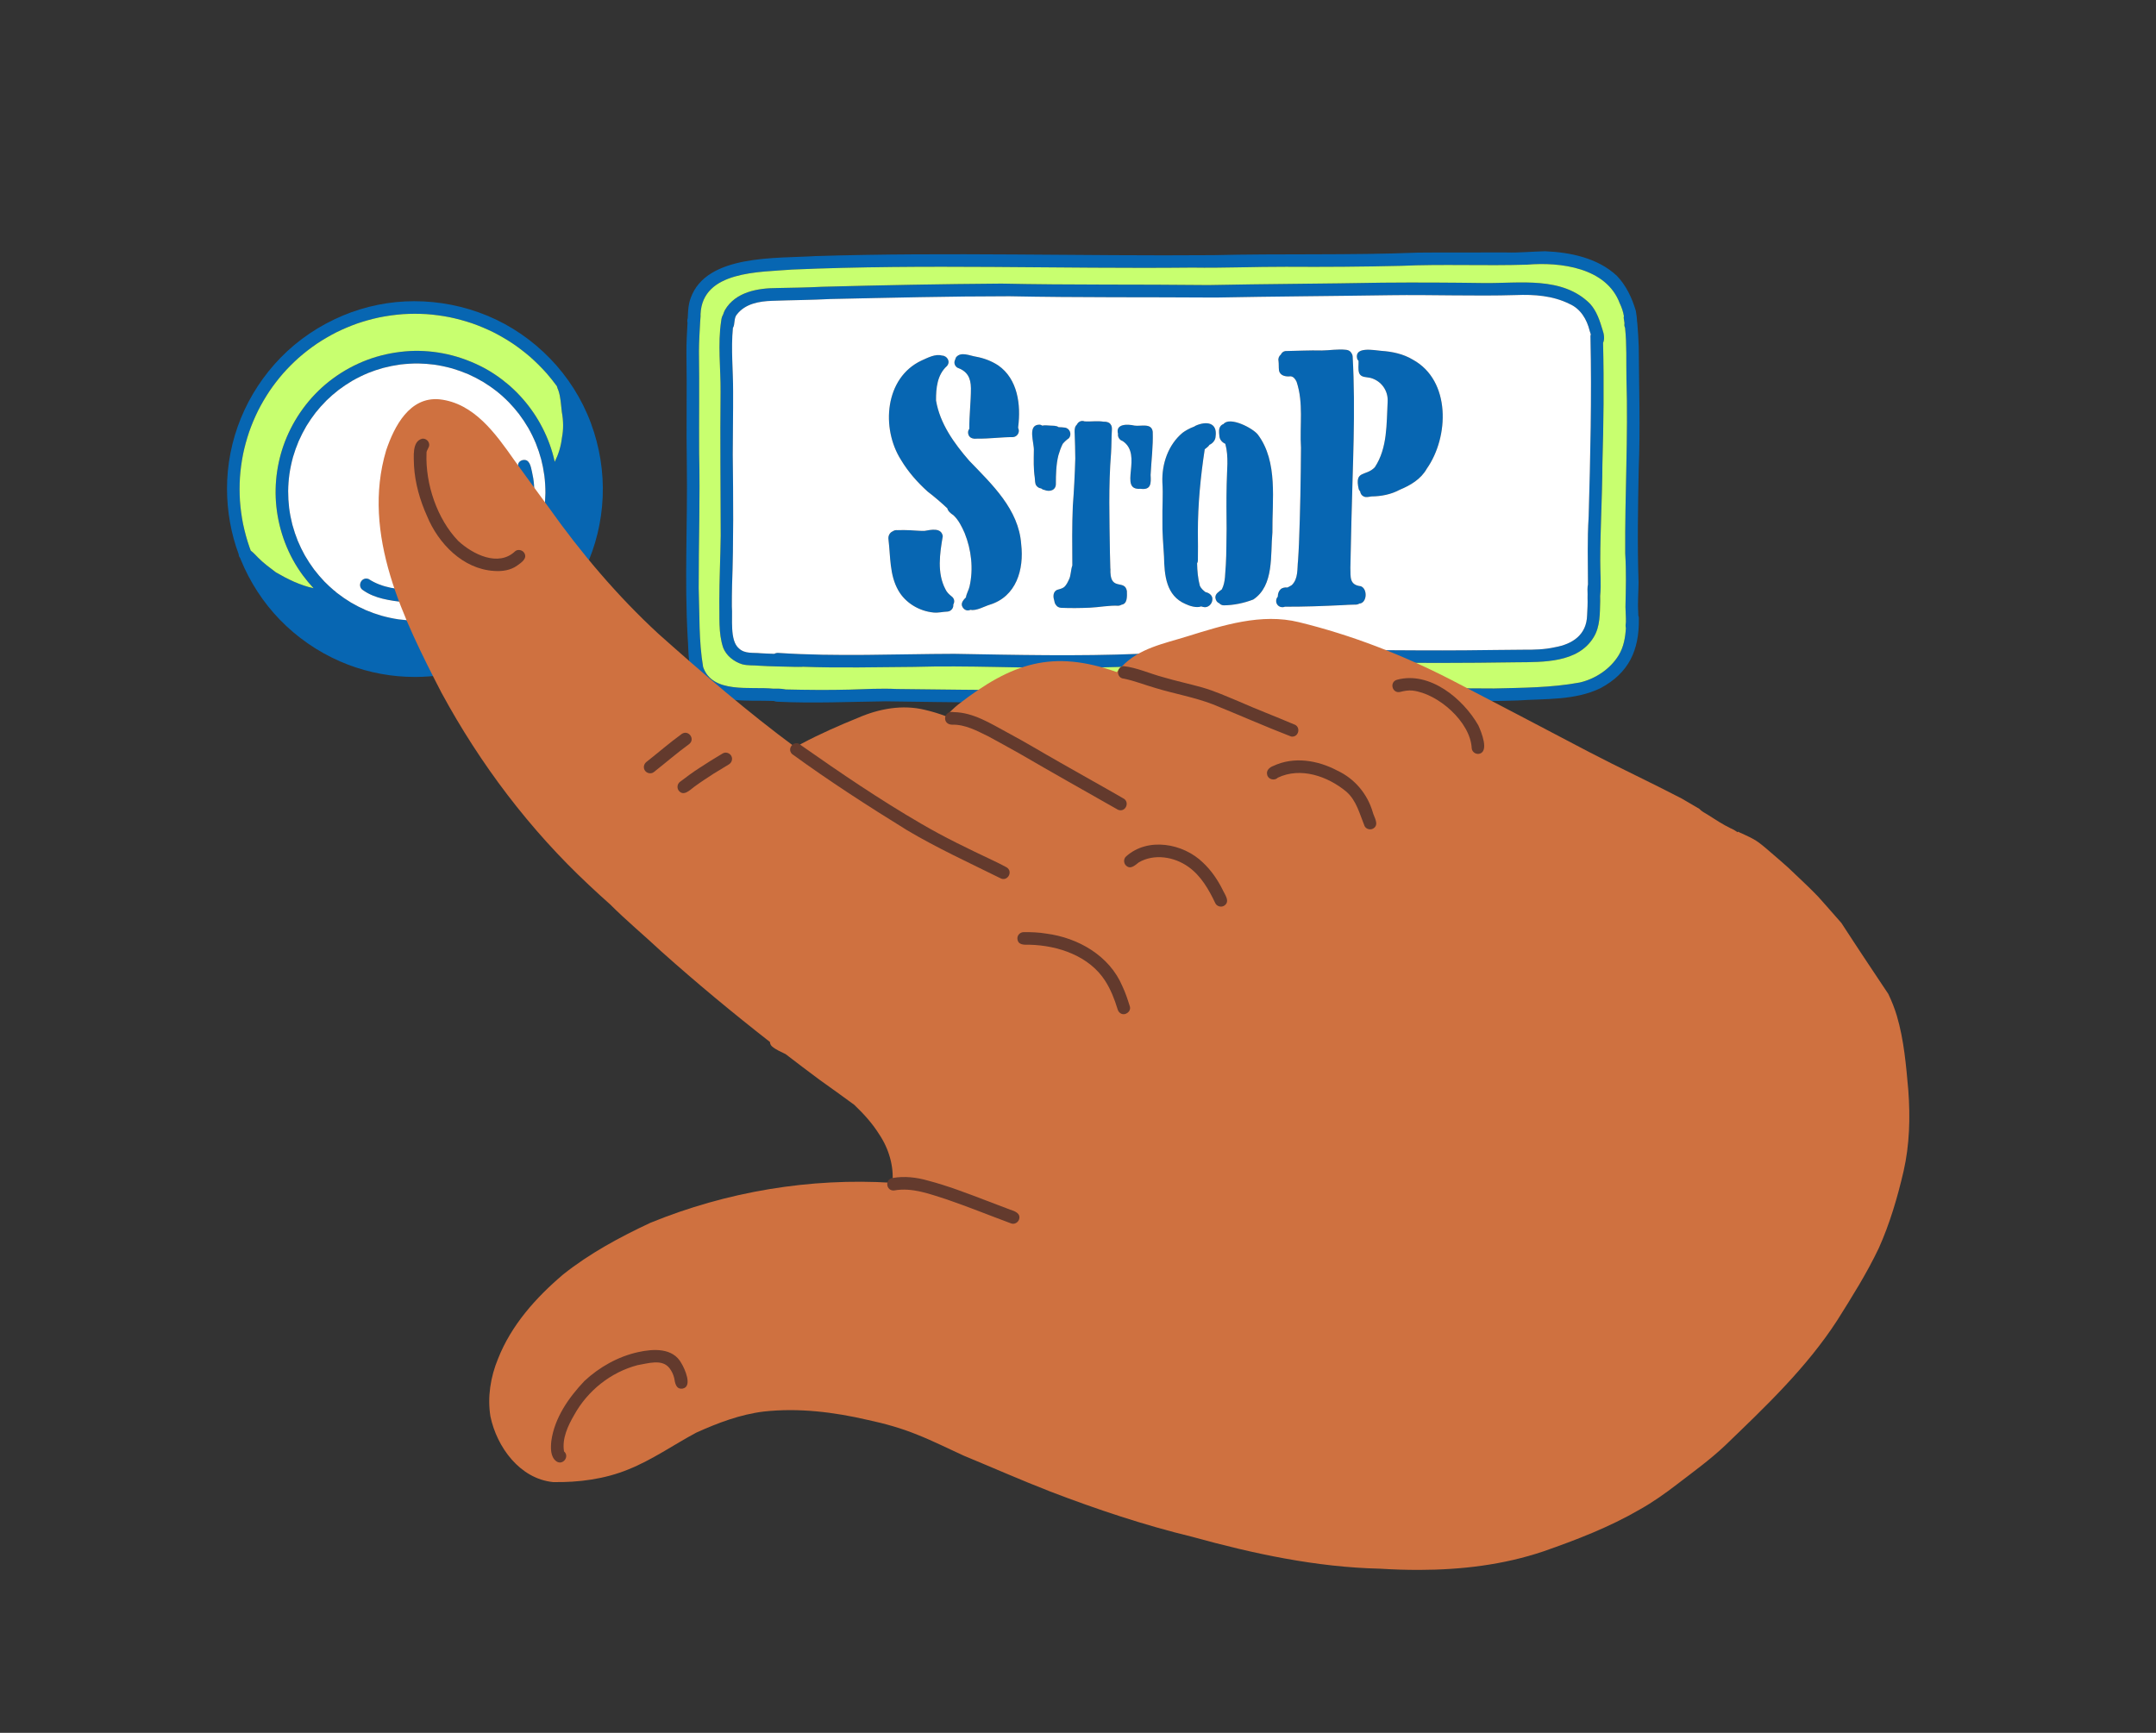 <?xml version="1.0" encoding="UTF-8"?><svg id="uuid-ebe89571-571d-4167-b6a0-32fcd48f8164" xmlns="http://www.w3.org/2000/svg" width="765" height="615" viewBox="0 0 765 615"><rect x="0" y="0" width="765" height="615" fill="#333333" stroke="none"/><defs><style>.uuid-51371dee-def7-49fa-a60f-2b45b66104a1{fill:#633a2d;}.uuid-7c9f5c61-788f-4445-89ec-8c047e4379a4{fill:#fff;}.uuid-affd4c89-aae8-49c6-8300-a682c2e4f7f9{fill:#0766ac;}.uuid-465b11c4-79f4-4c25-88e3-e9c9d17a82a3{fill:#c8ff6f;}.uuid-4987bdc4-b24b-47ea-9fd3-8c1866a6fa92{fill:#cf7140;}.uuid-4197c7a9-5f20-437e-b758-cec4d9820929{fill:#0766b2;}</style></defs><path class="uuid-affd4c89-aae8-49c6-8300-a682c2e4f7f9" d="M291.788,232.793c.039.008.074.019.112.027-.039-.008-.074-.015-.112-.027Z"/><path class="uuid-4197c7a9-5f20-437e-b758-cec4d9820929" d="M563.692,183.432c.605-21.203,1.105-42.429.649-63.633-.051-.422-.006-.798.114-1.119-.125-.433-.273-.863-.406-1.292-.997-4.055-3.205-7.798-7.158-9.527-5.907-2.944-12.502-3.397-18.99-3.142-14.816.445-29.638-.163-44.462.05-20.69.319-41.387.43-62.077.831-24.392-.175-48.787.037-73.18-.456-21.178.003-42.347.533-63.521.981-6.883.361-13.825.385-20.697.641-4.576.154-9.514.998-12.49,4.834-1.162,1.273-.611,3.56-1.421,4.796-.726,7.524.097,15.173.072,22.545.037,7.472-.116,15.088-.126,22.394.176,15.56.316,30.853-.24,46.337-.064,2.606-.085,5.212-.075,7.535.339,4.146-.851,12.12,2.505,14.916,2.126,2.024,5.075,1.421,7.74,1.72,1.599.101,3.202.159,4.805.206.375-.225.851-.347,1.443-.321,20.798,1.38,41.598.375,62.416.322,21.934.382,43.857.9,65.78-.007,16.573-.565,33.156-.422,49.726-1.111,21.998-.539,43.994.056,65.993-.131,6.826-.047,13.651-.183,20.473-.211,3.732.034,7.499-.06,11.152-.878,6.293-1.118,11.252-4.425,11.43-11.367.111-2.091.23-4.178.156-6.276.004-.031.004-.058.004-.089-.02-.341-.009-.697.013-1.057-.026-1.13-.122-2.451.131-3.496-.011-7.995-.278-16.005.242-23.993ZM568.659,117.18c.483,1.296.759,3.27.15,4.487.355,14.437.184,28.917-.243,43.364-.039,11.325-.756,22.632-.757,33.96-.021,4.181.368,8.381-.036,12.556.009.592.022,1.185.02,1.777-.141,4.36.037,9.048-2.347,12.887-5.566,9.104-17.878,8.765-27.325,8.849-9.172.126-18.355.233-27.527.227-23.501-.05-47.007-.428-70.498.572-19.564.026-39.106.862-58.665,1.214-19.029.099-38.053-.937-57.085-.381-13.167.089-26.346.437-39.507-.047-.089.012-.178.02-.267.032-.457.009-.914.018-1.371.019-.407,0-.813-.002-1.22-.013-4.174-.141-8.367-.128-12.534-.404-2.041-.2-4.123.014-6.119-.52-2.879-.899-5.633-3.018-6.735-5.892-1.755-5.242-1.226-10.95-1.363-16.405-.003-7.801.397-15.581.491-23.378-.025-17.155-.234-33.95-.05-50.959.081-8.425-1.07-16.936.235-25.302.049-.713.268-1.476.63-2.096.211-.651.462-1.244.693-1.701,3.771-6.444,11.659-7.786,18.535-7.798,5.354-.113,10.705-.176,16.055-.452,21.158-.564,42.312-.966,63.478-1.12,24.494.523,48.978.234,73.474.517,20.604-.408,41.217-.468,61.821-.846,12.025-.109,24.055-.041,36.077.132,12.622.145,27.704-2.492,37.519,7.354,2.383,2.643,3.464,6.024,4.471,9.371Z"/><path class="uuid-4197c7a9-5f20-437e-b758-cec4d9820929" d="M576.661,196.415c-.141-20.729,1.08-41.391.439-62.053-.122-5.989.15-12.08-.495-18.053-.214-.422-.3-.905-.22-1.37.004-.12.007-.244.007-.364-.067-.484-.142-.968-.224-1.447-.07-.325-.056-.635.029-.922-.255-1.575-.77-3.099-1.478-4.557-4.718-12.684-21.05-14.717-32.86-13.722-14.994.476-29.894-.247-44.849.422-13.581.322-27.12.42-40.699.331-11.077-.032-22.149.47-33.23.295-47.268.494-94.771-1.358-141.993.696-11.551.937-31.813.376-32.516,15.757.036.55-.005,1.146-.062,1.719-.038.476-.083.937-.094,1.355-.193,3.384-.395,6.769-.41,10.16.179,12.041-.001,24.229.065,36.231.386,15.927-.192,31.954-.159,47.82.335,9.318.005,18.785,1.568,27.996,3.31,9.637,16.893,6.856,24.901,7.704,1.367-.038,2.741-.018,4.093.211.089.019.174.038.256.065,7.535.172,15.077.255,22.615.059,5.629-.168,11.242-.491,16.872-.218,31.149.372,62.301.71,93.452.397,19.75.209,39.482-.789,59.227-.963,19.73-.046,39.469.361,59.199.376,10.159-.252,20.411-.268,30.43-2.116,5.572-1.291,10.853-4.795,13.838-9.708,1.763-2.904,2.339-6.282,2.537-9.581-.16-.646-.116-1.409.003-2.145.042-1.8-.121-3.585-.152-5.385.136-6.334.319-12.661-.091-18.994ZM581.465,123.132c.092,14.344.586,28.82-.004,43.135-.267,13.466-.522,26.917-.06,40.378-.015,3.523-.359,7.051-.122,10.57-.011.364.006.79.034,1.243.152.348.219.739.192,1.142.15,11.17-3.529,19.243-13.609,24.637-9.022,4.392-19.516,3.701-29.302,4.366-16.755.608-33.518-.243-50.278-.087-8.549-.015-17.094-.192-25.642.006-25.447.795-50.91,1.033-76.371.972-24.024.052-48.041-.228-72.061-.586-12.823.166-25.66.757-38.481.14-.453-.026-.848-.118-1.178-.264-9.622-.411-20.826,1.408-27.424-6.816-3.274-4.468-2.731-10.42-3.153-15.681-1.163-20.513-.01-40.823-.306-61.257-.236-13.357.093-26.401-.139-39.716-.024-3.593.181-7.167.381-10.753-.121-.515-.103-1.084.074-1.619.011-.318.026-.643.056-.956v-.027c.08-2.091.242-4.186,1-6.17,5.546-15.651,30.534-13.998,44.188-14.897,47.084-1.469,94.199.043,141.293-.335,24.162-.587,48.571.068,72.674-.898,10.422-.113,20.838.005,31.248-.054,4.581.144,9.148-.339,13.724-.431,8.975.362,18.679,2.372,25.442,8.656,3.357,3.446,5.443,7.947,6.789,12.509.177,1.173.397,2.415.423,3.638.039.325.071.627.114.871.243,2.756.392,5.52.499,8.284Z"/><path class="uuid-4197c7a9-5f20-437e-b758-cec4d9820929" d="M482.858,208.06c2.499.962,2.198,6.019-.559,6.165-.425.26-.94.385-1.47.352-1.522.007-3.043.112-4.564.193-6.775.326-13.565.582-20.341.551-.688.288-1.509.232-2.138-.189-1.039-.691-1.259-2.061-.619-3.092.069-.085.147-.167.224-.241-.002-.991.27-1.948.985-2.651.637-.598,1.601-.732,2.434-.633.596-.296,1.091-.56,1.547-.863,2.353-2.27,1.88-5.781,2.217-8.759.127-2.025.265-4.05.334-6.079.446-11.306.644-22.612.71-33.929-.495-7.87.97-15.83-1.553-23.378-.413-.909-1.1-1.906-2.192-1.954-1.649.201-3.729-.185-4.059-2.124-.134-1.107-.028-2.242-.17-3.356-.184-.828.17-1.731.839-2.251.266-.597.791-1.082,1.554-1.227,4.251-.068,8.707-.315,12.943-.205,2.904-.034,5.818-.583,8.715-.229.604.076,1.143.295,1.554.767.105.112.19.232.26.356.233.309.393.711.44,1.203,1.099,19.519-.009,39.05-.44,58.576-.127,5.486-.249,10.977-.364,16.463.101,3.283-.412,6.072,3.713,6.534Z"/><path class="uuid-4197c7a9-5f20-437e-b758-cec4d9820929" d="M501.366,127.679c13.452,7.418,12.841,27.378,4.872,38.702-2.082,3.683-5.763,5.864-9.565,7.437-3.109,1.684-6.615,2.346-10.119,2.378-.913.138-1.815.426-2.695.002-.705-.339-1.152-1.027-1.235-1.766-.198-.216-.373-.491-.513-.823-1.6-6.911,2.491-4.4,5.696-7.761,4.545-6.875,4.138-15.407,4.564-23.303.223-3.965-2.309-7.428-6.145-8.438-1.402-.337-3.252-.066-3.949-1.656-.487-1.342-.17-2.981-.231-4.355-.213-.212-.384-.487-.513-.851-.99-4.369,5.998-2.949,8.488-2.734,3.965.266,7.905,1.081,11.344,3.168Z"/><path class="uuid-4197c7a9-5f20-437e-b758-cec4d9820929" d="M446.346,154.274c7.205,9.643,4.999,23.358,5.134,34.729-.76,7.861.698,18.819-6.797,23.777-3.342,1.278-6.899,2.022-10.457,2.061h-.012c-.685-.022-1.213-.307-1.57-.724-.69-.246-1.233-.868-1.394-1.925-.131-1.517,1.307-2.198,2.289-3.021,1.372-2.667,1.117-5.853,1.416-8.761.25-4.105.173-8.719.272-12.708-.048-5.498-.102-10.422.025-15.797.039-4.824.802-9.766-.483-14.394-1.201-.543-2.083-1.567-2.117-2.918-.119-1.061-.265-2.291.333-3.226.27-.427.68-.718,1.132-.866,2.243-2.828,10.484,1.47,12.228,3.773Z"/><path class="uuid-4197c7a9-5f20-437e-b758-cec4d9820929" d="M424.308,151.051c3.79-1.647,7.725-1.149,7.009,3.909-.044,1.227-1.013,2.414-2.146,2.893-.44.717-1.112,1.102-1.704,1.599-1.487,9.768-2.432,19.55-2.436,29.388.047,3.57.058,6.628.008,10.105-.007.356-.107.689-.28.98.061,2.691.287,5.362.975,7.966.397.928,1.22,1.639,1.999,2.249,1.294.26,2.597,1.19,2.453,2.658-.074,1.619-1.611,3.078-3.269,2.621-.24-.061-.48-.131-.721-.2-1.563.639-4.12-.149-5.531-.847-6.937-2.942-7.504-10.258-7.647-16.843-.234-4.138-.659-8.721-.56-12.791-.096-4.534.289-9.068-.016-13.597-.24-6.5,2.06-13.281,7.141-17.528.858-.664,2.459-1.605,4.11-2.201.197-.124.398-.245.615-.362Z"/><path class="uuid-4197c7a9-5f20-437e-b758-cec4d9820929" d="M409.016,153.251c.179,5.133-.503,10.195-.75,15.307.169,2.927.233,5.462-3.589,4.922-8.102.638,1.106-12.071-6.354-16.963-1.065-.307-1.808-1.463-1.62-2.548-.996-3.645,3.473-3.477,5.832-2.921,2.188.363,6.115-1.075,6.483,2.203Z"/><path class="uuid-4197c7a9-5f20-437e-b758-cec4d9820929" d="M399.849,209.795c.043,1.769.251,4.514-1.894,4.821-.286.175-.638.303-1.06.366-3.439-.189-6.801.55-10.224.694-3.442.147-6.748.182-10.124.047-.875-.056-1.48-.438-1.826-.956-.004-.004-.008-.012-.012-.015-.454-.525-.58-1.183-.697-1.841-.402-1.277-.328-2.93,1.06-3.561.874-.281,1.788-.43,2.537-1.013.769-.703,1.231-1.703,1.666-2.633.709-1.283.646-3.49,1.216-5.017-.055-7.081-.134-14.031.171-21.117.424-5.588.706-11.191.871-16.794-.057-2.935-.06-5.877-.21-8.811-.041-.941-.125-2.067.435-2.882.104-.14.216-.264.332-.376.458-.969,1.541-1.645,2.785-1.149,2.428.122,4.398-.27,6.745.108.863-.033,1.781.108,2.364.815.532.618.588,1.377.539,2.151-.183,2.711-.115,5.432-.295,8.139-.956,11.733-.549,23.603-.405,35.261.066,1.932.121,3.864.145,5.641.051.24.063.492.029.747-.003.205-.003.399.001.585.008.074.008.143.008.217.267,6.457,5.155,2.361,5.842,6.572Z"/><path class="uuid-4197c7a9-5f20-437e-b758-cec4d9820929" d="M377.85,151.763c1.774.248,2.573,2.445,1.391,3.779-.816.567-1.53,1.231-2.16,1.976-.647,1.299-1.136,2.674-1.535,4.073-.809,3.2-.898,6.929-.898,10.01.099,2.389-2.157,3.087-4.087,2.278-.469-.08-.852-.273-1.147-.539-.666-.064-1.298-.431-1.714-1.018-.532-.734-.435-2.035-.537-2.81-.48-3.123-.375-6.287-.332-9.431.249-2.765-2.558-9.534,2.162-9.363.31.057.589.181.829.347.878-.211,1.796-.07,2.679-.026,1.034.098,2.238-.075,3.114.562.751.014,1.498.058,2.234.161Z"/><path class="uuid-4197c7a9-5f20-437e-b758-cec4d9820929" d="M361.509,152.75c.08,1.196-.862,2.313-2.074,2.378-4.205.006-8.392.616-12.601.544-1.277.15-2.772-.024-3.229-1.468-.253-.766-.085-1.479.328-2.018-.042-4.805.581-9.607.57-14.42-.047-3.724-1.276-6.006-4.861-7.302-1.109-.803-1.197-1.983-.707-2.871.057-.26.165-.531.319-.818,1.737-2.099,4.877-.511,7.096-.175,2.773.505,5.463,1.524,7.828,3.071,6.953,4.831,8.098,14,7.098,21.804.004.147,0,.287-.015.418.124.24.206.522.246.855Z"/><path class="uuid-4197c7a9-5f20-437e-b758-cec4d9820929" d="M362.343,193.126c1.059,9.007-1.733,18.654-11.247,21.522-1.668.496-4.761,2.264-6.713,1.777-.746.342-1.548.34-2.355-.327-1.541-1.557-.479-2.903.711-4.071.152-1.274,1.051-2.728,1.284-3.906,1.429-6.264.635-13.038-1.748-18.948-1.004-2.266-2.148-4.637-3.991-6.336-.977-.621-1.939-1.447-2.139-2.426-2.231-2.082-4.536-4.078-6.967-5.927-3.663-3.298-6.97-7.053-9.5-11.295-7.092-11.184-5.76-29.106,7.289-35.226,2.154-.957,4.927-2.482,7.302-1.759,1.665.008,3.16,2.037,1.732,3.709-3.458,3.105-3.9,7.849-3.87,12.217,1.363,8.205,6.439,15.239,11.781,21.387,8.073,8.402,17.575,17.25,18.433,29.61Z"/><path class="uuid-4197c7a9-5f20-437e-b758-cec4d9820929" d="M337.658,211.664c1.078.811,1.112,2.015.588,2.895.008.039.012.081.016.124.084,1.212-.862,2.29-2.074,2.378-1.641.046-3.259.503-4.909.333-5.058-.464-10.028-3.395-12.543-7.869-3.13-5.471-2.742-11.976-3.48-18.042-.212-1.316.49-2.498,1.495-2.907.475-.342,1.083-.498,1.683-.414,1.514-.031,3.024-.073,4.53.028,1.696.077,3.396.271,5.096.224,2.31-.404,5.967-1.245,6.459,1.882-1.046,6.155-2.103,13.041.942,18.83.479,1.06,1.313,1.84,2.197,2.539Z"/><path class="uuid-4197c7a9-5f20-437e-b758-cec4d9820929" d="M193.526,175.042c.007-2.133-.122-4.259-.39-6.372-.276-1.993-.664-3.967-1.101-5.631-.523-1.935-1.159-3.834-1.91-5.695-.779-1.876-1.67-3.697-2.673-5.464-1.003-1.713-2.099-3.363-3.295-4.948-1.111-1.434-2.291-2.805-3.548-4.111-.834-.85-1.692-1.669-2.58-2.456-.019-.015-.039-.035-.058-.054-.563-.49-1.137-.965-1.715-1.432-1.513-1.181-3.087-2.269-4.72-3.276-1.718-1.022-3.481-1.935-5.299-2.756-1.884-.801-3.798-1.493-5.758-2.077-2.193-.607-4.405-1.066-6.353-1.344-1.894-.243-3.791-.382-5.7-.424-2.137-.007-4.266.122-6.391.375-2.016.283-4.006.671-5.975,1.183-1.915.527-3.788,1.163-5.366,1.797-1.957.822-3.856,1.747-5.696,2.797-1.674.991-3.286,2.071-4.844,3.24-1.573,1.223-3.064,2.528-4.285,3.723-1.421,1.424-2.746,2.918-3.865,4.326-1.166,1.513-2.242,3.072-3.237,4.696-1.037,1.76-1.966,3.574-2.79,5.446-.766,1.821-1.432,3.681-1.989,5.584-.553,2.011-.986,4.044-1.287,6.105-.27,1.991-.42,3.993-.447,5.998-.003,2.002.114,3.995.347,5.981.264,2.036.656,4.056,1.129,5.898.012.054.027.104.043.159.531,1.935,1.17,3.83,1.914,5.687.74,1.756,1.568,3.462,2.494,5.124.999,1.736,2.099,3.41,3.299,5.025,1.208,1.565,2.489,3.061,3.665,4.277,1.079,1.093,2.204,2.136,3.345,3.109.267.143.5.34.691.571.109.093.221.181.33.27.031.027.066.054.101.081l.054.039c1.567,1.22,3.204,2.343,4.898,3.365,1.702.995,3.45,1.889,5.252,2.679,1.81.77,3.666,1.432,5.557,1.981,1.995.557,4.017.989,5.927,1.275l.174.023.008.004c1.979.266,3.969.417,5.967.447,2.106.011,4.201-.114,6.291-.375,1.955-.264,3.882-.64,5.786-1.129,1.911-.519,3.788-1.143,5.517-1.836.043-.016.089-.035.132-.055l.019-.008c1.799-.748,3.543-1.603,5.248-2.552,1.779-1.026,3.487-2.157,5.122-3.388,1.523-1.173,2.968-2.431,4.146-3.568,1.418-1.401,2.754-2.879,3.997-4.435,1.228-1.579,2.362-3.227,3.338-4.832.035-.062.073-.124.108-.186l.012-.016c.968-1.659,1.839-3.373,2.613-5.132.809-1.899,1.497-3.84,2.065-5.828.53-1.937.943-3.901,1.237-5.884.27-1.991.42-3.997.451-6.002ZM199.38,155.41c.601-3.037.535-6.115-.025-9.153-.324-2.582-.38-5.207-1.226-7.694-.195-.487-.432-.994-.538-1.509-1.126-1.542-2.311-3.03-3.549-4.467-1.879-2.113-3.874-4.103-5.996-5.975-2.013-1.722-4.112-3.324-6.07-4.651-2.222-1.47-4.513-2.812-6.889-4.022-2.516-1.241-5.101-2.323-7.662-3.215-2.612-.877-5.262-1.594-7.958-2.153-2.711-.524-5.438-.886-7.986-1.073-.077-.004-.151-.007-.228-.015h-.004c-2.718-.152-5.428-.154-8.142.007-2.915.216-5.798.61-8.643,1.189-2.67.575-5.29,1.313-7.769,2.159-.054.019-.112.039-.166.058l-.027.012c-2.426.877-4.793,1.881-7.105,3.017-2.417,1.233-4.756,2.594-6.905,4.027-.039.023-.073.051-.112.078l-.008.004c-2.246,1.538-4.391,3.204-6.439,4.998-1.955,1.755-3.801,3.613-5.539,5.58-1.699,1.963-3.282,4.019-4.744,6.163-1.512,2.272-2.889,4.626-4.118,7.06-1.225,2.492-2.288,5.05-3.149,7.526-.896,2.662-1.625,5.37-2.13,7.83-.559,2.828-.935,5.674-1.107,8.245-.172,2.769-.169,5.537-.004,8.247,0,.023.004.046.004.07l.004.039c.204,2.745.57,5.458,1.099,8.151.607,2.895,1.392,5.731,2.273,8.245.148.414.3.824.456,1.234,1.005.753,1.928,1.811,2.596,2.48,1.933,1.962,4.132,3.572,6.319,5.22,4.113,2.399,8.637,4.641,13.363,5.637-1.335-1.429-2.585-2.933-3.754-4.506-5.263-7.088-8.496-15.645-9.431-24.412-.887-8.334.382-16.909,3.648-24.625,3.492-8.251,9.159-15.535,16.383-20.853,3.73-2.746,7.809-4.974,12.142-6.61,4.329-1.636,8.856-2.619,13.459-3.04,4.459-.409,9.021-.145,13.417.685,4.551.857,8.922,2.356,13.081,4.383,3.729,1.815,7.215,4.176,10.365,6.875.016.012.031.027.047.039.124.104.248.212.369.32l.058.058c6.277,5.568,11.072,12.627,13.959,20.507.756,2.062,1.369,4.178,1.838,6.334,1.326-2.667,2.209-5.546,2.547-8.504ZM209.64,150.105c3.125,8.414,4.594,17.377,4.204,26.353-.378,8.693-2.457,17.328-6.143,25.215-3.594,7.686-8.607,14.64-14.777,20.466-5.629,5.314-12.2,9.596-19.298,12.675-1.327.572-2.681,1.102-4.042,1.581-.681.242-1.362.499-2.054.698-.019.008-.039.012-.058.019-6.492,2.083-13.307,3.125-20.114,3.141-1.088.003-2.172-.022-3.256-.07-8.011-.368-15.968-2.204-23.324-5.397-8.057-3.497-15.387-8.563-21.496-14.871-5.93-6.127-10.628-13.394-13.845-21.281-.086-.209-.167-.418-.249-.627-.004-.004-.004-.008-.004-.008-.299-.363-.49-.769-.479-1.253-2.759-7.419-4.136-15.322-4.155-23.236-.02-8.537,1.675-17.128,4.901-25.027,3.272-8.014,8.071-15.316,14.101-21.521,6.238-6.418,13.807-11.469,22.041-14.938,7.968-3.36,16.71-5.123,25.352-5.124,8.959-.002,17.806,1.755,26.08,5.189,8.325,3.457,15.89,8.697,22.158,15.16,6.307,6.501,11.3,14.365,14.456,22.856Z"/><path class="uuid-4197c7a9-5f20-437e-b758-cec4d9820929" d="M188.765,167.472c.704,3.049,1.017,6.161.602,9.271-.304,5.638-1.491,11.309-4.624,16.094-3.57,6.443-8.885,11.787-15.222,15.522-7.778,4.862-17.274,5.67-26.241,5.381-4.942-.631-10.213-1.281-14.386-4.217-2.38-1.365-.678-5.047,1.938-4.004,4.715,3.11,10.621,3.824,16.162,3.818,6.249-.077,12.794-.851,18.401-3.729,5.8-3.138,10.402-7.199,14.002-12.511,2.847-4.331,5.147-9.176,5.301-14.442.488-3.404.576-6.808-.272-10.159-.449-1.799-1.578-4.402.921-5.182,2.585-.618,2.998,2.297,3.417,4.158Z"/><path class="uuid-7c9f5c61-788f-4445-89ec-8c047e4379a4" d="M338.246,214.558c.524-.88.491-2.084-.588-2.895-.884-.699-1.719-1.479-2.197-2.539-3.045-5.789-1.989-12.675-.942-18.83-.491-3.127-4.148-2.286-6.459-1.882-1.7.047-3.4-.147-5.096-.224-1.506-.101-3.016-.059-4.53-.028-.6-.084-1.208.073-1.683.414-1.006.409-1.708,1.591-1.495,2.907.738,6.065.351,12.571,3.48,18.042,2.515,4.474,7.486,7.405,12.543,7.869,1.65.17,3.267-.286,4.909-.333,1.212-.088,2.158-1.167,2.074-2.378-.004-.043-.008-.085-.016-.124ZM359.436,155.128c1.212-.065,2.154-1.182,2.074-2.378-.039-.333-.121-.615-.246-.855.015-.132.019-.271.015-.418,1-7.804-.144-16.973-7.098-21.804-2.365-1.547-5.055-2.567-7.828-3.071-2.219-.336-5.359-1.923-7.096.175-.154.287-.262.558-.319.818-.49.888-.402,2.068.707,2.871,3.584,1.296,4.813,3.578,4.861,7.302.011,4.812-.612,9.615-.57,14.42-.413.539-.582,1.252-.328,2.018.456,1.443,1.951,1.618,3.229,1.468,4.209.071,8.396-.538,12.601-.544ZM351.096,214.648c9.514-2.868,12.306-12.515,11.247-21.522-.857-12.36-10.36-21.208-18.433-29.61-5.342-6.147-10.419-13.182-11.781-21.387-.03-4.367.412-9.111,3.87-12.217,1.429-1.672-.067-3.701-1.732-3.709-2.375-.722-5.147.802-7.302,1.759-13.049,6.121-14.381,24.042-7.289,35.226,2.53,4.241,5.838,7.997,9.5,11.295,2.432,1.849,4.736,3.845,6.967,5.927.2.979,1.162,1.805,2.139,2.426,1.843,1.699,2.987,4.07,3.991,6.336,2.383,5.91,3.177,12.684,1.748,18.948-.233,1.178-1.132,2.632-1.284,3.906-1.19,1.168-2.251,2.514-.711,4.071.807.668,1.608.67,2.355.327,1.952.487,5.046-1.282,6.713-1.777ZM379.241,155.543c1.182-1.335.383-3.532-1.391-3.779-.736-.103-1.483-.148-2.234-.161-.876-.637-2.08-.464-3.114-.562-.883-.044-1.801-.185-2.679.026-.24-.166-.519-.289-.829-.347-4.72-.171-1.913,6.598-2.162,9.363-.043,3.144-.148,6.307.332,9.431.102.774.005,2.075.537,2.81.416.588,1.048.954,1.714,1.018.295.266.679.459,1.147.539,1.93.809,4.186.11,4.087-2.278,0-3.082.089-6.811.898-10.01.399-1.399.888-2.774,1.535-4.073.629-.745,1.344-1.409,2.16-1.976ZM397.955,214.616c2.144-.307,1.936-3.052,1.894-4.821-.687-4.211-5.576-.115-5.842-6.572,0-.074,0-.143-.008-.217-.004-.186-.005-.379-.001-.585.034-.256.022-.507-.029-.747-.024-1.777-.078-3.709-.145-5.641-.143-11.657-.551-23.527.405-35.261.18-2.707.111-5.428.295-8.139.049-.774-.007-1.533-.539-2.151-.582-.707-1.5-.848-2.364-.815-2.347-.378-4.317.014-6.745-.108-1.244-.497-2.326.18-2.785,1.149-.116.113-.228.237-.332.376-.559.814-.476,1.941-.435,2.882.15,2.934.153,5.877.21,8.811-.165,5.603-.446,11.206-.871,16.794-.305,7.086-.227,14.035-.171,21.117-.569,1.527-.506,3.734-1.216,5.017-.435.93-.898,1.93-1.666,2.633-.75.583-1.663.732-2.537,1.013-1.388.63-1.462,2.284-1.06,3.561.118.658.243,1.316.697,1.841.004.004.008.012.012.015.346.518.951.9,1.826.956,3.376.135,6.683.1,10.124-.047,3.422-.144,6.785-.883,10.224-.694.422-.063.774-.192,1.06-.366ZM408.266,168.557c.247-5.111.929-10.173.75-15.307-.368-3.278-4.294-1.841-6.483-2.203-2.359-.556-6.828-.724-5.832,2.921-.187,1.085.555,2.24,1.62,2.548,7.461,4.892-1.748,17.601,6.354,16.963,3.823.541,3.759-1.995,3.589-4.922ZM431.318,154.96c.716-5.058-3.219-5.556-7.009-3.909-.217.117-.418.237-.615.362-1.652.596-3.253,1.537-4.11,2.201-5.081,4.248-7.381,11.028-7.141,17.528.305,4.529-.079,9.064.016,13.597-.099,4.069.326,8.652.56,12.791.143,6.585.71,13.902,7.647,16.843,1.411.697,3.968,1.485,5.531.847.24.069.48.138.721.2,1.658.457,3.196-1.003,3.269-2.621.144-1.468-1.159-2.398-2.453-2.658-.78-.61-1.602-1.32-1.999-2.249-.688-2.604-.914-5.275-.975-7.966.174-.291.273-.624.28-.98.05-3.477.039-6.536-.008-10.105.004-9.838.949-19.62,2.436-29.388.591-.497,1.264-.882,1.704-1.599,1.133-.479,2.102-1.666,2.146-2.893ZM451.48,189.003c-.135-11.371,2.071-25.086-5.134-34.729-1.744-2.303-9.985-6.601-12.228-3.773-.453.148-.862.44-1.132.866-.598.934-.452,2.165-.333,3.226.034,1.351.915,2.375,2.117,2.918,1.285,4.628.522,9.57.483,14.394-.127,5.374-.073,10.299-.025,15.797-.099,3.988-.022,8.603-.272,12.708-.299,2.908-.044,6.094-1.416,8.761-.981.823-2.42,1.504-2.289,3.021.161,1.057.705,1.679,1.394,1.925.357.417.884.703,1.57.724h.012c3.558-.039,7.114-.783,10.457-2.061,7.496-4.958,6.037-15.915,6.797-23.777ZM482.299,214.225c2.756-.146,3.058-5.203.559-6.165-4.124-.463-3.612-3.252-3.713-6.534.115-5.486.238-10.977.364-16.463.431-19.526,1.539-39.057.44-58.576-.048-.492-.207-.894-.44-1.203-.07-.124-.155-.244-.26-.356-.412-.471-.95-.691-1.554-.767-2.897-.353-5.811.196-8.715.229-4.236-.11-8.692.136-12.943.205-.762.145-1.288.63-1.554,1.227-.669.52-1.023,1.423-.839,2.251.142,1.115.036,2.249.17,3.356.33,1.939,2.41,2.325,4.059,2.124,1.092.048,1.78,1.045,2.192,1.954,2.523,7.548,1.058,15.508,1.553,23.378-.066,11.317-.265,22.623-.71,33.929-.069,2.029-.207,4.054-.334,6.079-.338,2.978.135,6.489-2.217,8.759-.456.303-.951.567-1.547.863-.833-.099-1.796.035-2.434.633-.715.702-.987,1.659-.985,2.651-.077.074-.155.155-.224.241-.64,1.031-.42,2.401.619,3.092.628.421,1.449.477,2.138.189,6.776.031,13.566-.225,20.341-.551,1.521-.081,3.043-.185,4.564-.193.531.034,1.045-.091,1.47-.352ZM506.238,166.38c7.969-11.324,8.58-31.284-4.872-38.702-3.439-2.087-7.379-2.902-11.344-3.168-2.49-.215-9.478-1.635-8.488,2.734.129.364.3.638.513.851.061,1.374-.256,3.013.231,4.355.697,1.59,2.547,1.318,3.949,1.656,3.835,1.009,6.368,4.472,6.145,8.438-.427,7.895-.02,16.428-4.564,23.303-3.206,3.36-7.296.849-5.696,7.761.14.333.315.607.513.823.083.739.53,1.427,1.235,1.766.88.424,1.781.135,2.695-.002,3.504-.031,7.01-.694,10.119-2.378,3.802-1.573,7.483-3.754,9.565-7.437ZM564.34,119.799c.456,21.204-.044,42.43-.649,63.633-.519,7.989-.253,15.998-.242,23.993-.253,1.046-.157,2.366-.131,3.496-.022.36-.033.716-.013,1.057,0,.031,0,.058-.004.089.075,2.098-.044,4.185-.156,6.276-.177,6.942-5.137,10.249-11.43,11.367-3.653.818-7.42.912-11.152.878-6.822.028-13.647.164-20.473.211-21.999.187-43.995-.408-65.993.131-16.569.689-33.152.546-49.726,1.111-21.923.907-43.846.389-65.78.007-20.818.053-41.618,1.058-62.416-.322-.592-.026-1.068.095-1.443.321-1.603-.047-3.206-.105-4.805-.206-2.664-.3-5.613.304-7.74-1.72-3.356-2.795-2.166-10.77-2.505-14.916-.009-2.323.012-4.929.075-7.535.556-15.484.416-30.777.24-46.337.01-7.306.163-14.922.126-22.394.025-7.372-.798-15.02-.072-22.545.81-1.237.259-3.524,1.421-4.796,2.976-3.836,7.914-4.68,12.49-4.834,6.872-.256,13.814-.28,20.697-.641,21.173-.448,42.343-.978,63.521-.981,24.393.493,48.788.281,73.18.456,20.689-.401,41.387-.511,62.077-.831,14.824-.213,29.647.395,44.462-.05,6.488-.255,13.083.198,18.99,3.142,3.953,1.729,6.161,5.472,7.158,9.527.133.429.281.859.406,1.292-.119.322-.165.697-.114,1.119Z"/><path class="uuid-465b11c4-79f4-4c25-88e3-e9c9d17a82a3" d="M199.355,146.258c.561,3.038.626,6.116.025,9.153-.338,2.959-1.221,5.838-2.547,8.504-.47-2.155-1.082-4.272-1.838-6.334-2.887-7.88-7.682-14.938-13.959-20.507l-.058-.058c-.12-.108-.244-.216-.369-.32-.016-.012-.031-.027-.047-.039-3.15-2.699-6.636-5.06-10.365-6.875-4.159-2.027-8.53-3.527-13.081-4.383-4.396-.83-8.958-1.094-13.417-.685-4.602.421-9.13,1.404-13.459,3.04-4.332,1.636-8.412,3.864-12.142,6.61-7.224,5.317-12.89,12.602-16.383,20.853-3.265,7.716-4.534,16.291-3.648,24.625.934,8.767,4.168,17.324,9.431,24.412,1.169,1.573,2.419,3.076,3.754,4.506-4.726-.996-9.249-3.238-13.363-5.637-2.187-1.648-4.387-3.257-6.319-5.22-.667-.668-1.591-1.727-2.596-2.48-.156-.41-.308-.82-.456-1.234-.881-2.515-1.666-5.351-2.273-8.245-.529-2.693-.895-5.407-1.099-8.151l-.004-.039c0-.023-.004-.046-.004-.07-.165-2.71-.168-5.478.004-8.247.172-2.571.549-5.418,1.107-8.245.505-2.46,1.235-5.168,2.13-7.83.861-2.476,1.924-5.034,3.149-7.526,1.229-2.434,2.606-4.788,4.118-7.06,1.462-2.144,3.045-4.2,4.744-6.163,1.738-1.967,3.584-3.826,5.539-5.58,2.048-1.794,4.193-3.46,6.439-4.998l.008-.004c.039-.027.073-.054.112-.078,2.149-1.434,4.489-2.794,6.905-4.027,2.313-1.136,4.68-2.14,7.105-3.017l.027-.012c.054-.019.112-.039.166-.058,2.48-.846,5.099-1.584,7.769-2.159,2.844-.58,5.728-.974,8.643-1.189,2.714-.161,5.424-.16,8.142-.007h.004c.077.008.151.011.228.015,2.548.188,5.275.549,7.986,1.073,2.696.559,5.346,1.277,7.958,2.153,2.561.892,5.146,1.974,7.662,3.215,2.376,1.21,4.668,2.552,6.889,4.022,1.958,1.327,4.057,2.929,6.07,4.651,2.122,1.873,4.117,3.862,5.996,5.975,1.238,1.437,2.423,2.925,3.549,4.467.106.515.343,1.021.538,1.509.846,2.488.902,5.112,1.226,7.694Z"/><path class="uuid-7c9f5c61-788f-4445-89ec-8c047e4379a4" d="M189.368,176.743c.415-3.11.102-6.222-.602-9.271-.419-1.861-.832-4.776-3.417-4.158-2.499.78-1.37,3.383-.921,5.182.848,3.351.759,6.754.272,10.159-.154,5.266-2.454,10.111-5.301,14.442-3.6,5.313-8.202,9.373-14.002,12.511-5.607,2.878-12.152,3.652-18.401,3.729-5.54.005-11.446-.709-16.162-3.818-2.616-1.043-4.319,2.639-1.938,4.004,4.173,2.937,9.444,3.586,14.386,4.217,8.968.289,18.463-.519,26.241-5.381,6.337-3.736,11.652-9.079,15.222-15.522,3.133-4.785,4.32-10.456,4.624-16.094ZM193.135,168.67c.268,2.113.397,4.239.39,6.372-.03,2.006-.18,4.012-.451,6.002-.293,1.983-.707,3.947-1.237,5.884-.568,1.988-1.257,3.929-2.065,5.828-.774,1.76-1.645,3.473-2.613,5.132l-.012.016c-.035.062-.073.124-.108.186-.976,1.605-2.11,3.253-3.338,4.832-1.243,1.555-2.579,3.034-3.997,4.435-1.178,1.137-2.623,2.395-4.146,3.568-1.635,1.231-3.343,2.362-5.122,3.388-1.705.949-3.449,1.805-5.248,2.552l-.019.008c-.043.019-.089.039-.132.055-1.729.693-3.605,1.317-5.517,1.836-1.904.488-3.831.865-5.786,1.129-2.09.26-4.184.385-6.291.375-1.998-.03-3.988-.18-5.967-.447l-.008-.004-.174-.023c-1.909-.286-3.931-.719-5.927-1.275-1.891-.549-3.747-1.211-5.557-1.981-1.802-.789-3.55-1.684-5.252-2.679-1.694-1.022-3.331-2.145-4.898-3.365l-.054-.039c-.035-.027-.07-.054-.101-.081-.109-.089-.221-.178-.33-.27-.19-.232-.423-.429-.691-.571-1.141-.973-2.266-2.016-3.345-3.109-1.176-1.217-2.457-2.712-3.665-4.277-1.2-1.616-2.3-3.289-3.299-5.025-.925-1.663-1.754-3.368-2.494-5.124-.744-1.857-1.383-3.752-1.914-5.687-.016-.054-.031-.104-.043-.159-.473-1.842-.865-3.862-1.129-5.898-.233-1.986-.35-3.979-.347-5.981.026-2.006.176-4.008.447-5.998.301-2.06.734-4.094,1.287-6.105.557-1.902,1.222-3.762,1.989-5.584.824-1.872,1.753-3.686,2.79-5.446.995-1.625,2.072-3.184,3.237-4.696,1.119-1.408,2.444-2.902,3.865-4.326,1.221-1.195,2.712-2.5,4.285-3.723,1.558-1.169,3.17-2.249,4.844-3.24,1.84-1.05,3.739-1.976,5.696-2.797,1.578-.635,3.451-1.27,5.366-1.797,1.969-.512,3.959-.9,5.975-1.183,2.125-.253,4.254-.382,6.391-.375,1.909.042,3.806.181,5.7.424,1.948.278,4.16.737,6.353,1.344,1.96.584,3.875,1.276,5.758,2.077,1.818.82,3.582,1.734,5.299,2.756,1.632,1.007,3.207,2.095,4.72,3.276.578.467,1.152.942,1.715,1.432.019.019.039.039.058.054.888.788,1.746,1.607,2.58,2.456,1.257,1.306,2.438,2.677,3.548,4.111,1.196,1.585,2.292,3.235,3.295,4.948,1.003,1.767,1.894,3.589,2.673,5.464.752,1.861,1.387,3.76,1.91,5.695.438,1.664.825,3.637,1.101,5.631Z"/><path class="uuid-465b11c4-79f4-4c25-88e3-e9c9d17a82a3" d="M568.809,121.667c.609-1.217.333-3.191-.15-4.487-1.007-3.347-2.087-6.728-4.471-9.371-9.815-9.846-24.896-7.209-37.519-7.354-12.022-.173-24.052-.242-36.077-.132-20.604.377-41.217.437-61.821.846-24.497-.283-48.981.006-73.474-.517-21.166.154-42.32.556-63.478,1.12-5.35.276-10.701.339-16.055.452-6.876.012-14.763,1.355-18.535,7.798-.231.457-.482,1.05-.693,1.701-.362.62-.581,1.384-.63,2.096-1.305,8.366-.154,16.877-.235,25.302-.185,17.009.025,33.804.05,50.959-.094,7.798-.494,15.577-.491,23.378.137,5.455-.392,11.163,1.363,16.405,1.102,2.874,3.856,4.993,6.735,5.892,1.995.533,4.078.32,6.119.52,4.167.277,8.36.263,12.534.404.407.011.813.014,1.22.013.457-.001.914-.01,1.371-.019.089-.012.178-.02.267-.032,13.161.484,26.34.136,39.507.047,19.032-.556,38.056.48,57.085.381,19.559-.352,39.101-1.187,58.665-1.214,23.491-1,46.997-.621,70.498-.572,9.172.006,18.355-.101,27.527-.227,9.447-.084,21.76.255,27.325-8.849,2.384-3.839,2.206-8.527,2.347-12.887.002-.592-.011-1.185-.02-1.777.404-4.175.015-8.375.036-12.556,0-11.329.717-22.636.757-33.96.427-14.446.598-28.927.243-43.364ZM577.101,134.362c.641,20.662-.581,41.324-.439,62.053.41,6.333.227,12.66.091,18.994.031,1.8.194,3.585.152,5.385-.118.736-.163,1.499-.003,2.145-.197,3.299-.774,6.677-2.537,9.581-2.985,4.912-8.266,8.417-13.838,9.708-10.02,1.847-20.272,1.863-30.43,2.116-19.73-.016-39.469-.423-59.199-.376-19.745.174-39.477,1.173-59.227.963-31.151.313-62.303-.024-93.452-.397-5.63-.273-11.243.05-16.872.218-7.538.196-15.08.113-22.615-.059-.081-.027-.167-.046-.256-.065-1.352-.229-2.726-.249-4.093-.211-8.009-.849-21.592,1.932-24.901-7.704-1.563-9.211-1.232-18.678-1.568-27.996-.033-15.866.545-31.892.159-47.82-.067-12.002.114-24.191-.065-36.231.015-3.392.216-6.776.41-10.16.011-.418.056-.879.094-1.355.057-.573.098-1.169.062-1.719.703-15.38,20.965-14.82,32.516-15.757,47.222-2.054,94.725-.202,141.993-.696,11.081.175,22.153-.327,33.23-.295,13.578.088,27.117-.009,40.699-.331,14.955-.67,29.855.054,44.849-.422,11.81-.996,28.142,1.038,32.86,13.722.708,1.458,1.223,2.982,1.478,4.557-.085.287-.099.596-.029.922.082.48.157.964.224,1.447,0,.12-.003.244-.007.364-.08.465.006.949.22,1.37.645,5.973.373,12.063.495,18.053Z"/><path class="uuid-4987bdc4-b24b-47ea-9fd3-8c1866a6fa92" d="M677.122,387.07c.704,9.53.448,19.237-1.683,28.581-2.17,9.336-4.874,18.588-8.806,27.347-4.223,8.872-9.488,17.251-14.718,25.564-10.871,16.825-25.555,30.739-39.91,44.556-5.304,4.999-11.202,9.264-16.972,13.691-4.201,3.231-8.526,6.315-13.158,8.901-10.795,6.286-22.496,10.789-34.261,14.897-14.182,4.784-29.092,6.53-44.002,6.565-4.654.011-9.3-.145-13.931-.428-22.627-.512-44.893-5.304-66.643-11.312-17.138-4.153-33.846-9.747-50.304-16.043-10.374-4.045-20.567-8.539-30.856-12.793-5.449-2.484-10.803-5.194-16.379-7.395-5.635-2.302-11.5-3.953-17.45-5.221-12.137-2.829-24.63-4.368-37.009-3.015-8.38,1.019-16.399,4.065-24.01,7.505-8.039,4.305-15.557,9.63-24.051,13.03-8.409,3.466-17.683,4.66-26.727,4.507-11.784-1.18-19.961-12.401-22.239-23.321-1.104-6.862.045-14.02,2.686-20.41,4.688-11.936,13.427-21.728,23.09-29.936,9.391-7.49,20.133-13.281,30.989-18.359,27.08-11.071,56.683-16.034,85.884-14.197.54-5.851-1.271-12.119-4.71-17.222-2.437-3.905-5.534-7.305-8.864-10.472-4.119-3.01-8.249-6.001-12.403-8.949-3.999-2.976-7.974-5.982-11.923-9.024-1.671-.844-3.453-1.537-4.877-2.784-.466-.452-.668-.99-.677-1.516-13.176-10.299-26.055-20.97-38.533-32.126-6.018-5.639-12.419-10.943-18.236-16.764-2.475-2.197-4.927-4.429-7.337-6.704-21.124-19.712-38.729-43.028-52.475-68.418-13.411-26.01-28.484-56.17-19.614-85.952,2.899-8.583,8.314-19.099,18.906-18.137,12.311,1.342,19.964,12.234,26.552,21.588,4.005,5.597,8.106,11.128,12.161,16.686,11.502,16.23,24.419,31.517,39.055,45.006,15.67,13.948,31.619,27.729,48.502,40.199.777-.447,1.562-.863,2.289-1.295,6.473-3.434,13.184-6.396,19.968-9.145,7.48-3.254,15.832-4.792,23.859-2.797,2.518.586,4.967,1.343,7.354,2.244,1.348-1.513,2.804-2.93,4.385-4.211,19.068-14.749,33.406-19.526,56.221-11.472.452-.586,1.015-1.214,1.711-1.878,6.086-6.581,15.154-8.24,23.344-10.806,12.717-3.944,26.242-8.297,39.588-5.021,18.684,4.56,36.715,11.591,53.814,20.363,16.486,8.584,32.655,17.04,49.049,25.678,10.78,5.631,22.168,10.932,32.84,16.494,2.101,1.219,4.203,2.441,6.3,3.679.862.923,2.083,1.552,3.157,2.199,2.621,1.663,5.223,3.399,8.026,4.747.36.173.721.343,1.081.512.473.297.942.594,1.411.891.011-.074.023-.151.042-.225,1.884.855,3.771,1.699,5.593,2.682.605.359,1.198.729,1.772,1.134,1.889,1.413,3.658,2.98,5.443,4.525,1.66,1.44,3.336,2.865,4.966,4.344.004.004.008.008.012.008.043.039.089.081.132.124,1.793,1.668,3.551,3.372,5.328,5.056l.268.255.008.008c.019.019.043.039.062.062.4.382.799.765,1.199,1.151,1.257,1.217,2.495,2.449,3.71,3.716,2.127,2.337,4.181,4.737,6.277,7.101.035.039.066.073.097.112.629.707,1.25,1.418,1.871,2.125.253.387.505.777.758,1.16.14.216.28.429.42.646,1.034,1.585,2.063,3.166,3.101,4.747,1.034,1.581,2.071,3.162,3.116,4.736,2.374,3.595,4.767,7.175,7.157,10.758.699,1.051,1.403,2.107,2.106,3.154,1.194,2.502,2.223,5.078,3.026,7.752,2.541,8.628,3.286,17.64,4.077,26.562Z"/><path class="uuid-51371dee-def7-49fa-a60f-2b45b66104a1" d="M354.893,311.657c-11.121-5.515-22.41-10.674-33.093-17.035-13.853-8.552-27.671-17.475-40.793-27.034-2.049-2.14,1.156-5.261,3.214-3.089,13.923,9.762,27.918,19.302,42.611,27.83,8.415,4.932,16.685,8.873,25.371,12.996,1.667.798,3.337,1.591,4.95,2.489,2.472,1.51.321,5.273-2.259,3.842Z"/><path class="uuid-51371dee-def7-49fa-a60f-2b45b66104a1" d="M197.421,518.648c-2.187-1.594-2.044-4.785-1.802-7.19,1.106-8.198,6.175-15.468,11.759-21.341,5.311-4.938,11.9-8.65,18.998-10.231,5.365-1.188,12.379-1.652,15.399,3.952,1.206,1.942,4.051,8.296.439,8.989-2.335.353-2.691-1.919-2.975-3.668-.299-1.295-.86-2.504-1.671-3.561-2.645-3.465-7.756-1.655-11.379-1.085-9.524,2.528-17.661,9.042-22.43,17.635-2.256,3.872-4.395,8.435-3.626,12.973,2.097,1.803-.435,5.1-2.711,3.526Z"/><path class="uuid-51371dee-def7-49fa-a60f-2b45b66104a1" d="M175.303,202.631c-11.031-.656-19.785-9.733-23.779-19.469-2.526-5.613-4.253-11.655-4.622-17.815-.038-2.983-.836-8.772,2.939-9.651,1.208-.127,2.325.773,2.452,1.984.132,1.276-1.077,1.99-.956,3.276-.414,10.776,3.738,23.208,11.253,31.021,5.136,4.748,14.268,9.36,20.219,3.648.939-.777,2.43-.459,3.118.477,1.434,2.027-.94,3.585-2.42,4.625-2.363,1.71-5.355,2.117-8.203,1.905Z"/><path class="uuid-51371dee-def7-49fa-a60f-2b45b66104a1" d="M228.88,273.545c-.738-1.005-.474-2.368.477-3.118,4.181-3.293,8.208-6.787,12.509-9.921,2.394-1.675,4.963,1.804,2.641,3.594-4.302,3.138-8.328,6.628-12.509,9.921-.95.751-2.413.481-3.118-.477Z"/><path class="uuid-51371dee-def7-49fa-a60f-2b45b66104a1" d="M240.819,280.586c-.719-.978-.501-2.399.477-3.118,2.286-1.729,4.579-3.457,7-4.995,2.667-1.772,5.397-3.443,8.15-5.076,1.048-.618,2.458-.164,3.034.876.599,1.09.168,2.412-.876,3.03-1.803,1.069-3.594,2.161-5.371,3.268-2.376,1.526-4.738,3.079-7.012,4.756-1.522,1.156-3.708,3.422-5.402,1.259Z"/><path class="uuid-51371dee-def7-49fa-a60f-2b45b66104a1" d="M396.662,287.375c-11.678-6.624-23.385-13.213-34.989-19.97-3.619-2.02-7.241-4.039-10.89-6.011-4.072-1.987-8.344-4.35-12.999-4.193-3.665-.112-3.002-5.168.64-4.462,6.953.098,13.133,4.081,19.077,7.281,6.352,3.388,12.486,7.122,18.752,10.661,7.393,4.246,14.867,8.356,22.245,12.628,2.61,1.28.859,5.236-1.837,4.066Z"/><path class="uuid-51371dee-def7-49fa-a60f-2b45b66104a1" d="M458.124,261.401c-9.322-3.604-18.493-7.664-27.762-11.425-6.583-2.533-13.571-3.723-20.302-5.772-3.764-1.078-7.424-2.551-11.264-3.345-2.687-.144-2.864-4.117-.137-4.446,4.837.544,9.403,2.709,14.11,3.94,4.506,1.333,9.112,2.317,13.637,3.576,4.563,1.296,8.895,3.253,13.269,5.064,6.42,2.833,12.981,5.319,19.432,8.074,2.63.789,1.755,4.78-.981,4.334Z"/><path class="uuid-51371dee-def7-49fa-a60f-2b45b66104a1" d="M397.56,359.61c-.619-.353-.938-1.08-1.106-1.722-1.015-3.32-2.387-6.766-4.241-9.667-5.636-8.923-16.775-12.682-26.857-12.923-1.888.009-4.291.246-4.365-2.324.04-1.243,1.087-2.159,2.302-2.158,2.64-.006,5.289.073,7.899.52,11.342,1.463,22.477,7.833,27.061,18.687,1.095,2.305,1.885,4.73,2.646,7.16.561,1.848-1.755,3.503-3.339,2.428Z"/><path class="uuid-51371dee-def7-49fa-a60f-2b45b66104a1" d="M431.253,320.616c-2.324-4.896-5.107-9.807-9.63-12.994-4.981-3.559-12.097-4.726-17.546-1.559-1.355,1.034-2.987,2.707-4.603,1.064-.827-.865-.826-2.337.074-3.156,7.713-6.962,20.281-4.681,27.305,2.186,2.83,2.647,5.082,5.907,6.832,9.357.787,1.83,3.063,4.488.602,5.976-1.038.578-2.473.206-3.034-.876Z"/><path class="uuid-51371dee-def7-49fa-a60f-2b45b66104a1" d="M484.193,293.195c-1.759-4.277-2.854-9.083-6.507-12.248-6.589-5.465-16.2-8.813-24.299-4.936-1.132,1.192-3.449.633-3.76-1.044-.438-1.511.854-2.657,2.157-3.122,7.303-3.459,15.81-2.029,22.738,1.654,6.127,2.855,10.651,8.233,12.552,14.702.463,1.89,2.479,4.487.149,5.869-1.032.571-2.481.211-3.03-.876Z"/><path class="uuid-51371dee-def7-49fa-a60f-2b45b66104a1" d="M522.201,265.573c-.467-9.406-11.969-19.423-20.986-20.479-1.496-.167-2.984.112-4.428.483-2.85.63-3.898-3.574-1.063-4.334,11.558-3.102,23.37,6.675,28.805,16.159,1.026,2.247,4.102,9.604.12,10.155-1.177.128-2.354-.771-2.448-1.985Z"/><path class="uuid-51371dee-def7-49fa-a60f-2b45b66104a1" d="M358.82,434.223c-7.842-2.899-15.077-5.855-22.824-8.515-6.035-1.922-12.331-4.36-18.75-3.201-2.905.243-3.378-4.06-.467-4.436,4.161-.719,8.367-.232,12.403.912,7.011,1.839,13.794,4.442,20.56,7.029,2.984,1.151,5.979,2.282,8.7,3.313,1.593.485,3.81,1.317,3.164,3.411-.337,1.117-1.656,1.909-2.784,1.486Z"/></svg>